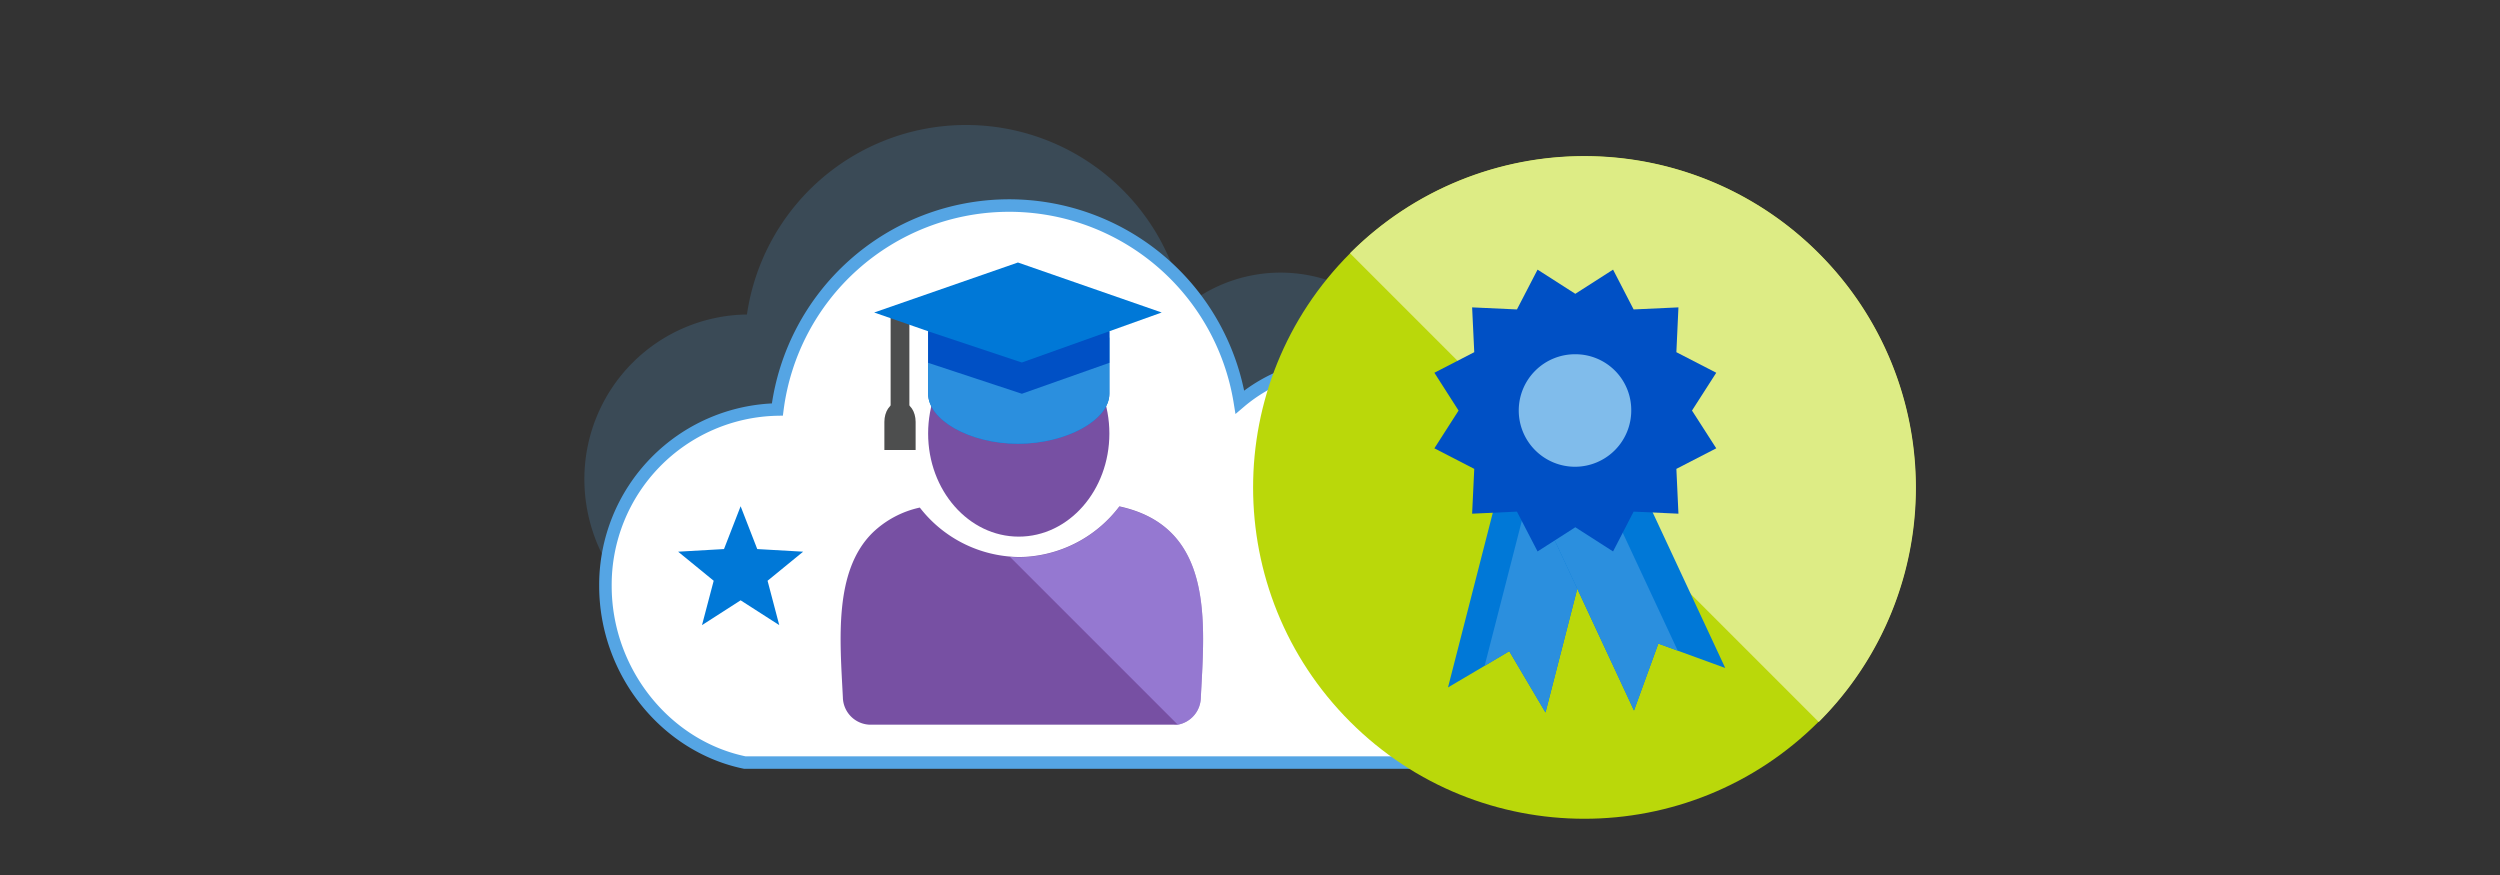 <svg id="ICONS" xmlns="http://www.w3.org/2000/svg" viewBox="0 0 400 140">
  <rect x="0" y="0" width="400" height="140" fill="#333333" stroke="none"/>
  <defs>
    <style>
      .cls-1 {
        fill: #55a5e4;
        opacity: 0.2;
      }

      .cls-2 {
        fill: #fff;
        stroke: #55a5e4;
        stroke-miterlimit: 10;
        stroke-width: 2px;
      }

      .cls-3 {
        fill: #7750a3;
      }

      .cls-4 {
        fill: #4d4e4e;
      }

      .cls-5 {
        fill: #0078d7;
      }

      .cls-6 {
        fill: #2b8fde;
      }

      .cls-7 {
        fill: #0050c5;
      }

      .cls-8 {
        fill: #b4a0ff;
        opacity: 0.5;
      }

      .cls-9 {
        fill: #bad80a;
      }

      .cls-10 {
        fill: #ddec85;
      }

      .cls-11 {
        fill: #80bceb;
      }
    </style>
  </defs>
  <title>education-partner-aep-2</title>
  <g>
    <path class="cls-1" d="M119.51,50.32a35.43,35.43,0,0,1,69.94-1.11,24.11,24.11,0,0,1,38.72,12.26,21.07,21.07,0,1,1,5,41.54H114.58c-12-2.44-21.08-13.6-21.08-26.35A26.34,26.34,0,0,1,119.51,50.32Z"/>
    <g>
      <path class="cls-2" d="M124.38,65.52a37.39,37.39,0,0,1,74-1.19,25.21,25.21,0,0,1,16.34-6,25.57,25.57,0,0,1,24.62,19.14,22,22,0,0,1,5.29-.67,22.61,22.61,0,0,1,0,45.21H119.17c-12.72-2.62-22.3-14.59-22.3-28.25A28.06,28.06,0,0,1,124.38,65.52Z"/>
      <g>
        <ellipse class="cls-3" cx="163" cy="69.36" rx="14.5" ry="16.5"/>
        <path class="cls-3" d="M192.13,111.64a4.49,4.49,0,0,1-3.68,4.31,3.81,3.81,0,0,1-.59,0H139.14a4.46,4.46,0,0,1-4.28-4.36c-.46-9.16-1.5-20.22,4.78-26.38a15.69,15.69,0,0,1,7.53-4,20.35,20.35,0,0,0,14.42,7.84,14.71,14.71,0,0,0,1.49.07,16.36,16.36,0,0,0,1.87-.1,20.39,20.39,0,0,0,14.15-8C194.35,84.33,192.74,99.63,192.13,111.64Z"/>
      </g>
      <g>
        <rect class="cls-4" x="142.5" y="49" width="3" height="18.75" rx="1.5" ry="1.5"/>
        <path class="cls-5" d="M185.87,50l-8.37,3V63c0,4.17-6.83,8-14.62,8s-14.38-3.83-14.38-8V53l-8.63-3,23-8Z"/>
        <path class="cls-6" d="M177.5,54v9c0,4.17-6.83,8-14.62,8s-14.38-3.83-14.38-8V54l14,7Z"/>
        <polygon class="cls-7" points="163.5 63 177.5 58.05 177.5 53 163.5 58 148.5 53 148.5 58.05 163.5 63"/>
        <path class="cls-4" d="M141.5,72V67.5c0-1.65.9-3,2-3h1c1.1,0,2,1.35,2,3V72Z"/>
      </g>
      <path class="cls-8" d="M192.13,111.64a4.49,4.49,0,0,1-3.68,4.31L161.59,89.09a14.71,14.71,0,0,0,1.49.07,16.36,16.36,0,0,0,1.87-.1,20.39,20.39,0,0,0,14.15-8C194.35,84.33,192.74,99.63,192.13,111.64Z"/>
      <circle class="cls-9" cx="253.5" cy="78" r="53" transform="translate(19.09 202.1) rotate(-45)"/>
      <path class="cls-10" d="M291,40.52a53,53,0,0,1,0,75l-75-75A53,53,0,0,1,291,40.52Z"/>
      <polygon class="cls-5" points="118.5 81 121.16 87.85 128.5 88.27 122.81 92.92 124.68 100.02 118.5 96.05 112.32 100.02 114.19 92.92 108.5 88.27 115.84 87.85 118.5 81"/>
      <g>
        <polygon class="cls-5" points="258.49 70.32 256.48 78.17 247.28 114 241.48 104.19 237.54 106.53 231.68 109.99 242.88 66.31 258.49 70.32"/>
        <polygon class="cls-6" points="256.48 78.17 247.28 114 241.48 104.19 237.54 106.53 245.54 75.35 256.48 78.17"/>
        <polygon class="cls-5" points="276.04 106.88 268.44 104.11 265.33 102.98 261.44 113.68 242.92 73.93 242.38 72.8 256.98 66.01 276.04 106.88"/>
        <polygon class="cls-6" points="268.44 104.11 265.33 102.98 261.44 113.68 242.92 73.93 252.32 69.55 268.44 104.11"/>
        <polygon class="cls-7" points="252.05 47.01 258.09 43.14 261.38 49.51 268.55 49.18 268.22 56.35 274.6 59.64 270.72 65.69 274.6 71.73 268.22 75.02 268.55 82.19 261.38 81.86 258.09 88.23 252.05 84.36 246.01 88.23 242.71 81.86 235.54 82.19 235.88 75.02 229.5 71.73 233.37 65.69 229.5 59.64 235.88 56.35 235.54 49.18 242.71 49.51 246.01 43.14 252.05 47.01"/>
        <path class="cls-11" d="M261,65.68a9,9,0,1,1-9-9A8.93,8.93,0,0,1,261,65.68Z"/>
      </g>
    </g>
  </g>
</svg>
